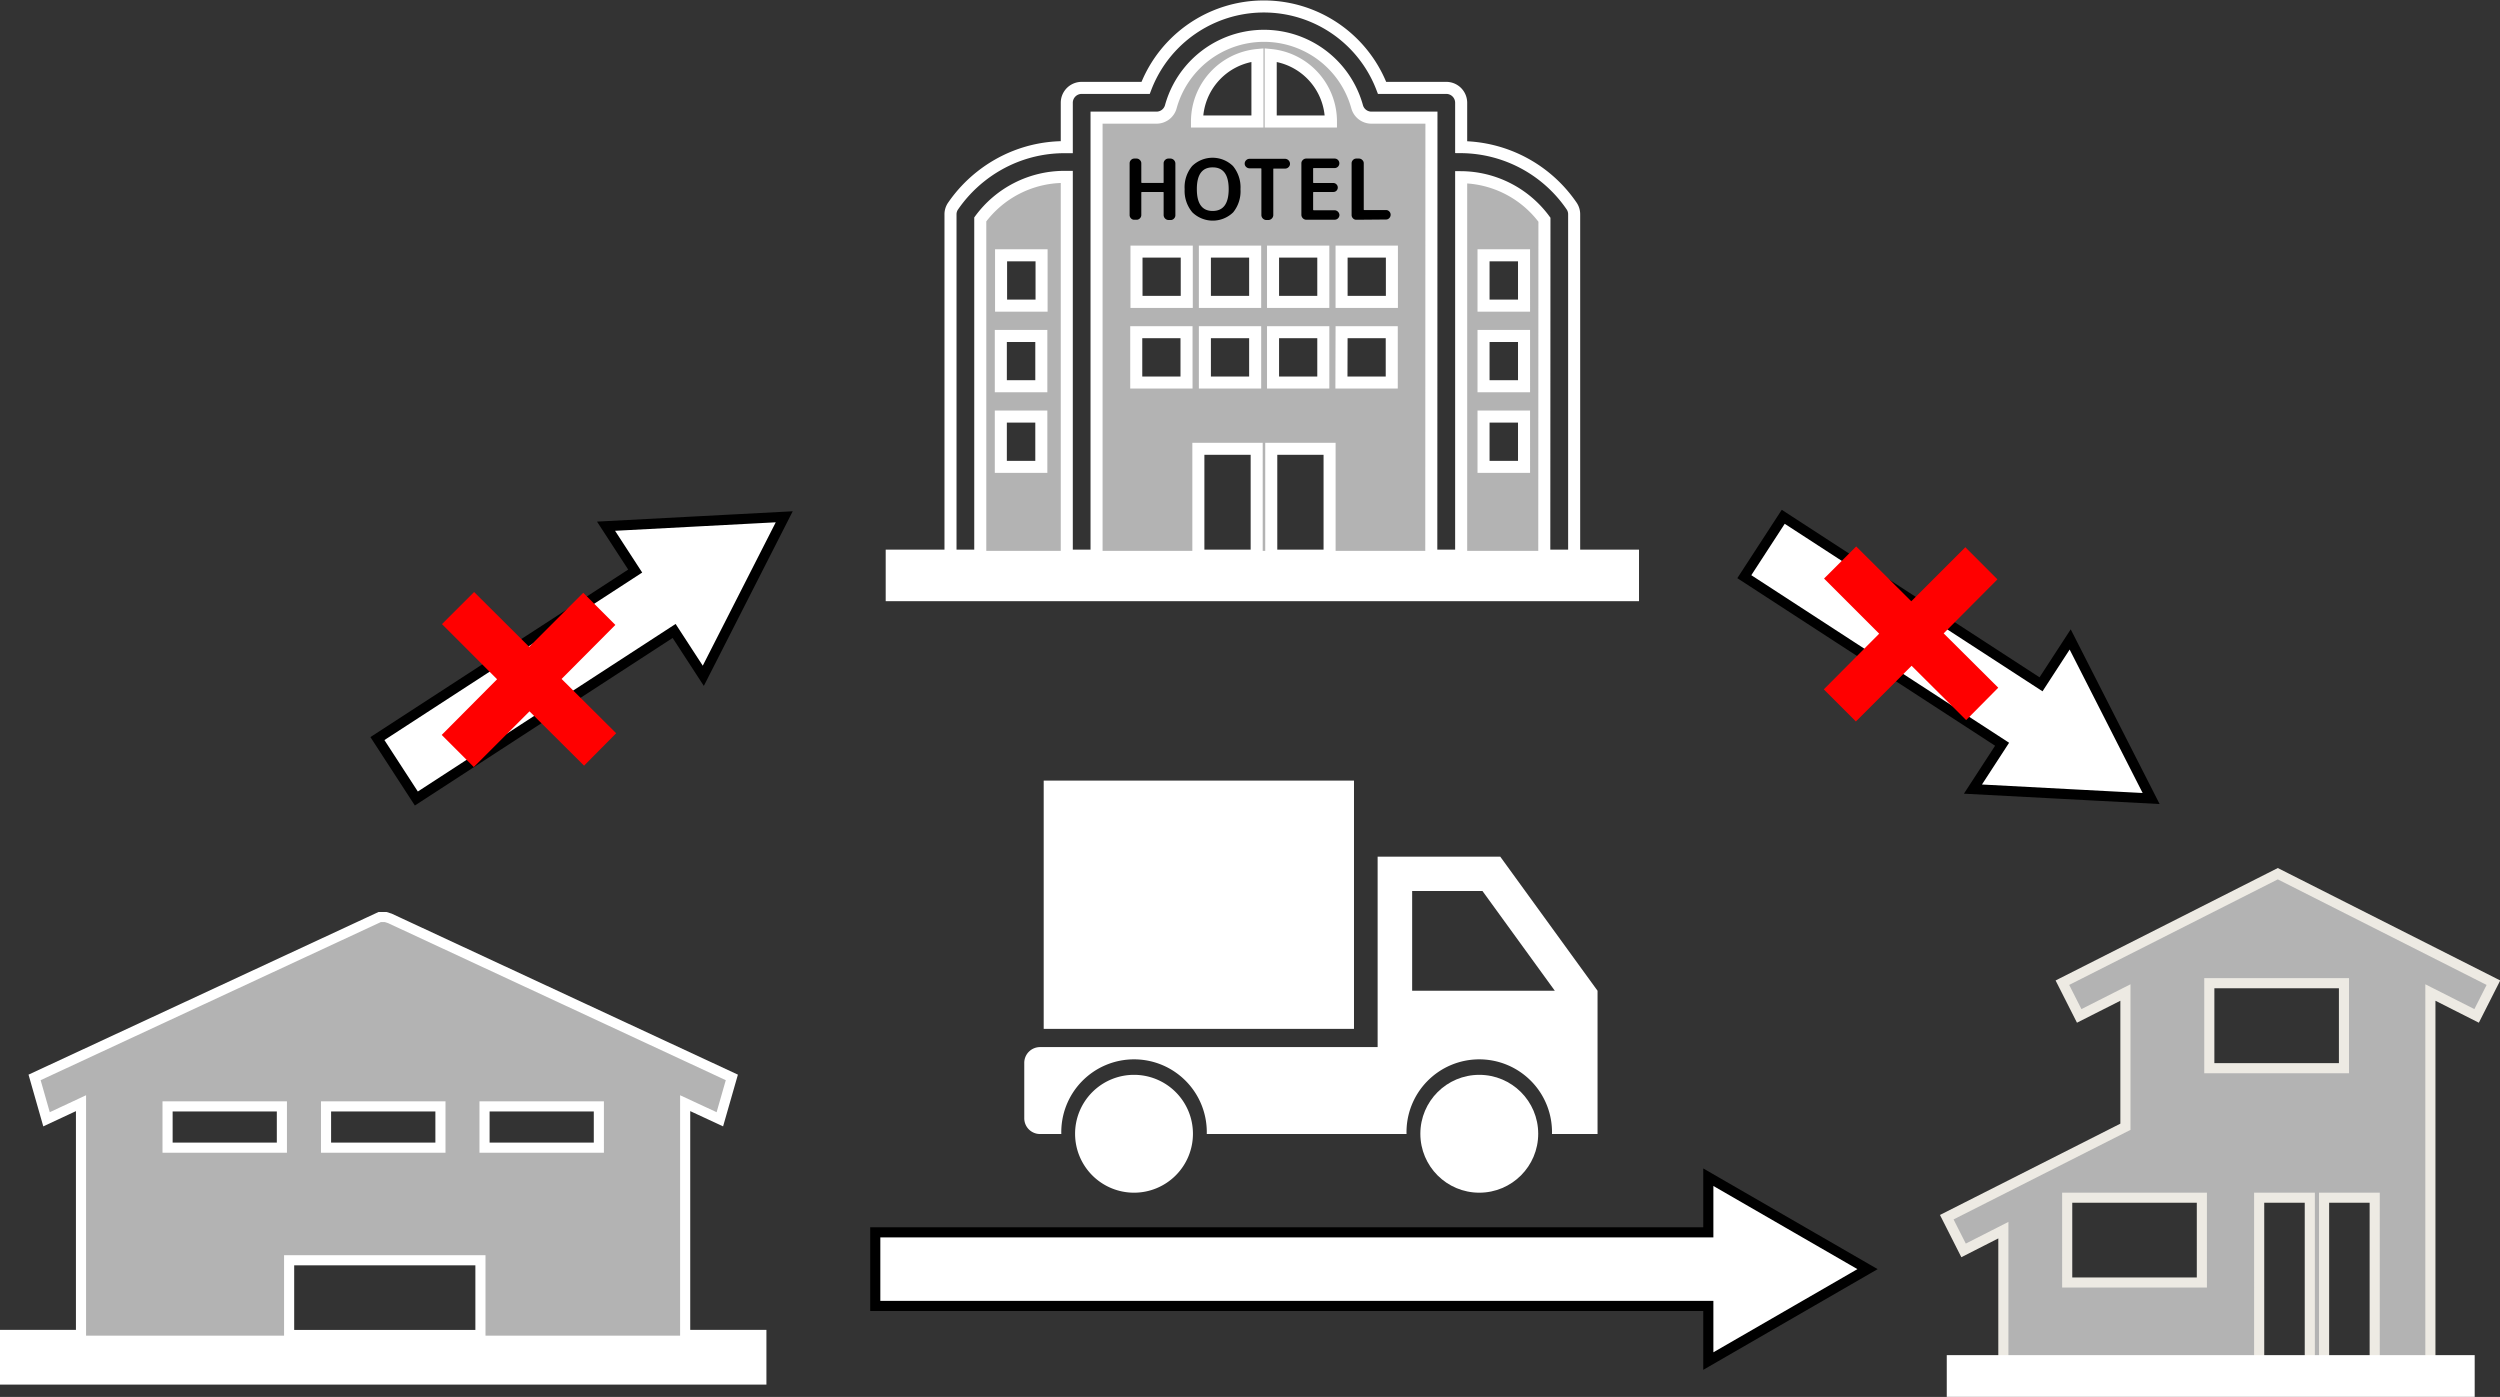 <svg xmlns="http://www.w3.org/2000/svg" viewBox="0 0 493.82 275.93"><rect x="0" y="0" width="493.82" height="275.93" fill="#333333" stroke="none"/><defs><style>.cls-1,.cls-3,.cls-5,.cls-6{fill:#b3b3b3;}.cls-1,.cls-4,.cls-5,.cls-7{stroke:#fff;}.cls-1,.cls-3,.cls-4,.cls-5,.cls-7,.cls-8{stroke-miterlimit:10;}.cls-1,.cls-3,.cls-8{stroke-width:2px;}.cls-2,.cls-4,.cls-8{fill:#fff;}.cls-3{stroke:#edeae3;}.cls-4{stroke-width:8.25px;}.cls-5{stroke-width:10.18px;}.cls-7{fill:none;stroke-width:2.38px;}.cls-8{stroke:#000;}.cls-9{fill:red;}</style></defs><g id="レイヤー_2" data-name="レイヤー 2"><g id="デザイン"><path class="cls-1" d="M135.34,263.69V217.91l6.85,3.18,2.37-8.27L77,181.4l-.82-.26H75L6.83,212.82l2.36,8.27L16,217.91v45.78H1v8.81H150.39v-8.81ZM64.4,218.54H87v8.16H64.4Zm-8.72,8.16H33.1v-8.16H55.68Zm39.22,37H57.11V248.94H94.9Zm23.39-37H95.71v-8.16h22.58Z"/><path class="cls-2" d="M306.56,224h9v-28.3l-19.22-26.49H272.12v37.62h-66.7a3.12,3.12,0,0,0-3.1,3.13v10.93a3.11,3.11,0,0,0,3.1,3.11h4.22a14.37,14.37,0,1,1,28.73,0h39.46a14.37,14.37,0,1,1,28.73,0Zm.56-28.3H278.94V176h13.89Z"/><path class="cls-2" d="M224,212.31A11.64,11.64,0,1,1,212.36,224,11.64,11.64,0,0,1,224,212.31Z"/><circle class="cls-2" cx="292.2" cy="223.95" r="11.64"/><path class="cls-3" d="M449.93,172.58l-42.55,21.53,3.32,6.56,9.13-4.62v26.52l-35.29,17.86,3.32,6.56,7.86-4v27.43h50.53V236.58h10v33.86h2.82V236.58h10v33.86h11V196.05l9.13,4.62,3.32-6.56Zm-15,80.75h-26.6V236.58h26.6ZM463,211H436.4V194.21H463Z"/><line class="cls-4" x1="384.54" y1="271.8" x2="488.82" y2="271.8"/><line class="cls-5" x1="174.95" y1="113.66" x2="323.75" y2="113.66"/><path class="cls-6" d="M238,75.56h9.93V65.62H238Zm0-15.93h9.93V49.7H238Zm-13.51,0h9.93V49.7h-9.93Zm-26.75.74h8V50.43h-8ZM236.44,24h11.94V10.87A13.19,13.19,0,0,0,236.44,24ZM197.69,92.22h8V82.28h-8Zm0-15.93h8V66.36h-8Zm26.75-.73h9.93V65.62h-9.93Zm68.6.73h8V66.36h-8Zm0,15.93h8V82.28h-8Zm0-31.85h8V50.43h-8ZM210.72,110H193.63V43.34a20.66,20.66,0,0,1,16.49-8.4l.6,0Zm72,0H262.63V88.65H251.11V110h-2.88V88.65H236.71V110H216.6V23.24h11.84a2.93,2.93,0,0,0,2.83-2.16,19.09,19.09,0,0,1,36.8,0,2.93,2.93,0,0,0,2.83,2.16h11.85Zm22.32,0H288.62v-75a20.66,20.66,0,0,1,16.45,8.4ZM251.46,59.63h9.93V49.7h-9.93Zm0,15.93h9.93V65.62h-9.93Zm13.51,0h9.94V65.62H265ZM251,10.87V24H262.9A13.19,13.19,0,0,0,251,10.87Zm14,48.76h9.94V49.7H265Z"/><path d="M224.05,43.41a.86.86,0,0,1-.65-.28.93.93,0,0,1-.27-.66V32.27a.9.9,0,0,1,.27-.66.87.87,0,0,1,.65-.29h.45a.89.89,0,0,1,.66.29.87.87,0,0,1,.28.66V36c0,.09.05.13.14.13h4.14c.09,0,.13,0,.13-.13V32.27a.87.87,0,0,1,.28-.66.91.91,0,0,1,.66-.29h.45a1,1,0,0,1,.93,1v10.2a.9.9,0,0,1-.28.66.86.86,0,0,1-.65.28h-.45a1,1,0,0,1-.94-.94V38.08c0-.1,0-.15-.13-.15h-4.14c-.09,0-.14,0-.14.15v4.39a.9.9,0,0,1-.28.66.88.88,0,0,1-.66.28Z"/><path d="M243.59,41.94a5.78,5.78,0,0,1-8.07,0A6.56,6.56,0,0,1,234,37.37a6.54,6.54,0,0,1,1.48-4.57,5.78,5.78,0,0,1,8.07,0,6.59,6.59,0,0,1,1.48,4.57A6.61,6.61,0,0,1,243.59,41.94Zm-.89-4.57q0-4.3-3.15-4.31t-3.14,4.31q0,4.31,3.14,4.3T242.7,37.37Z"/><path d="M246.81,33.25a1,1,0,0,1-.67-.28.9.9,0,0,1-.28-.65v0a.91.91,0,0,1,.28-.66.92.92,0,0,1,.67-.29h7.05a1,1,0,0,1,.95,1v0a.87.87,0,0,1-.29.65.91.91,0,0,1-.66.28h-2.22c-.09,0-.13,0-.13.14v9.08a1,1,0,0,1-.94.94h-.47a1,1,0,0,1-.94-.94V33.39a.12.12,0,0,0-.13-.14Z"/><path d="M258,43.41a1,1,0,0,1-.94-.94V32.27a.87.87,0,0,1,.28-.66.91.91,0,0,1,.66-.29h5.63a.92.92,0,0,1,.67.29.94.94,0,0,1-.67,1.59h-4.1c-.1,0-.15,0-.15.14V36a.13.13,0,0,0,.15.15h3.82a.84.84,0,0,1,.64.27.85.85,0,0,1,.26.62.88.88,0,0,1-.26.63.86.86,0,0,1-.64.25h-3.82a.13.13,0,0,0-.15.15v3.31a.13.13,0,0,0,.15.15h4.1a1,1,0,0,1,.95.93.94.94,0,0,1-.28.66.91.91,0,0,1-.67.28Z"/><path d="M267.91,43.41a.87.87,0,0,1-.66-.28.93.93,0,0,1-.27-.66V32.27a.9.9,0,0,1,.27-.66.88.88,0,0,1,.66-.29h.53a.91.91,0,0,1,.66.29.87.87,0,0,1,.28.66v9.07c0,.1,0,.15.13.15h4.26a.86.86,0,0,1,.65.28.89.89,0,0,1,.27.65v0a.93.93,0,0,1-.27.66.86.86,0,0,1-.65.28Z"/><path class="cls-7" d="M238,75.56h9.93V65.62H238Zm0-15.93h9.93V49.7H238Zm-13.51,0h9.93V49.7h-9.93Zm-26.75.74h8V50.43h-8ZM236.44,24h11.94V10.87A13.19,13.19,0,0,0,236.44,24ZM197.69,92.22h8V82.28h-8Zm0-15.93h8V66.36h-8Zm26.75-.73h9.93V65.62h-9.93Zm68.6.73h8V66.36h-8Zm0,15.93h8V82.28h-8Zm0-31.85h8V50.43h-8Zm17.37-19.72a26.68,26.68,0,0,0-21.79-11.59V20.3a2.94,2.94,0,0,0-2.94-2.94H273a25,25,0,0,0-46.71,0H213.66a2.94,2.94,0,0,0-2.94,2.94v8.77h-.6a26.49,26.49,0,0,0-9.59,1.85,27,27,0,0,0-12.24,9.74,2.87,2.87,0,0,0-.54,1.7v70.56a3,3,0,0,0,.86,2.08,2.93,2.93,0,0,0,2.08.86H213c.11,0,.2,0,.31-.06a3.23,3.23,0,0,0,.33.06H308a2.93,2.93,0,0,0,2.08-.86,3,3,0,0,0,.86-2.08V42.35A2.87,2.87,0,0,0,310.41,40.65ZM210.72,110H193.63V43.34a20.66,20.66,0,0,1,16.49-8.4l.6,0Zm72,0H262.63V88.65H251.11V110h-2.88V88.65H236.71V110H216.6V23.24h11.84a2.93,2.93,0,0,0,2.83-2.16,19.09,19.09,0,0,1,36.8,0,2.93,2.93,0,0,0,2.83,2.16h11.85Zm22.32,0H288.62v-75a20.66,20.66,0,0,1,16.45,8.4ZM251.46,59.63h9.93V49.7h-9.93Zm0,15.93h9.93V65.62h-9.93Zm13.51,0h9.94V65.62H265ZM251,10.87V24H262.9A13.19,13.19,0,0,0,251,10.87Zm14,48.76h9.94V49.7H265Z"/><polygon class="cls-8" points="368.89 250.69 337.44 232.53 337.44 243.42 172.89 243.42 172.89 257.96 337.44 257.96 337.44 268.85 368.89 250.69"/><polygon class="cls-8" points="154.91 102.08 119.71 103.94 125.47 112.8 74.55 145.89 82.24 157.73 133.16 124.63 138.92 133.49 154.91 102.08"/><polygon class="cls-8" points="424.91 157.73 389.71 155.87 395.47 147.01 344.55 113.91 352.24 102.08 403.16 135.17 408.92 126.31 424.91 157.73"/><path class="cls-9" d="M394.71,135.84l-6.34,6.4-10.78-10.73-11,11-6.34-6.34,10.94-11L360.3,114.28l6.35-6.34,10.88,10.83,10.68-10.68,6.34,6.35-10.62,10.67Z"/><path class="cls-9" d="M121.71,144.84l-6.34,6.4-10.78-10.73-11,11-6.34-6.34,10.94-11L87.3,123.28l6.35-6.34,10.88,10.83,10.68-10.68,6.34,6.35-10.62,10.67Z"/><rect class="cls-2" x="206.16" y="154.19" width="61.29" height="49.04"/><path class="cls-2" d="M220.31,189.16,219,186.87l2.65-1.6-1.9-1.5,1.57-2.1a17.39,17.39,0,0,1,1.75,1.32,1.56,1.56,0,0,0,2.57-.14l-3-2.33L224,178.6l-1.34-1.9,3-2.31c-.81-1-1.56-1.09-2.46-.22a20,20,0,0,1-1.84,1.37l-1.57-2.1,1.88-1.49L219,170.32l1.3-2.26,2.66,1.49.45-2.34,2.51.28a13,13,0,0,1-.23,2.32c-.32,1.21.24,1.7,1.42,2l.51-3.79c1.67.46,3,.18,3.17-1.93l3.66,1.49c.41-1.19.12-1.89-1.06-2.24a17.63,17.63,0,0,1-2.1-.93l1-2.39,2.27.88v-3.05h2.63v3.07l2.28-.91,1,2.39a18.86,18.86,0,0,1-2.08.91c-1.1.34-1.49,1-1.06,2.26l3.57-1.48c.32,1.93,1.42,2.59,3.22,1.87l.5,3.75c1.46-.31,1.62-.53,1.46-1.81-.1-.76-.17-1.52-.26-2.4l2.52-.31.41,2.37,2.67-1.48,1.35,2.25-2.66,1.59,1.85,1.5-1.53,2.13a17.89,17.89,0,0,1-1.87-1.41c-.87-.83-1.61-.7-2.46.24l3.12,2.36c-1.52,1.23-1.61,2.49,0,3.71l-3.12,2.37c.72.77,1.37,1.22,2.32.34a21.93,21.93,0,0,1,2-1.49l1.57,2.1-1.87,1.48,2.62,1.64-1.29,2.25-2.69-1.49-.42,2.35-2.49-.28c.06-.78.08-1.47.17-2.15.22-1.52.23-1.52-1.37-2.2l-.53,3.79c-1.61-.39-3-.22-3.15,2l-3.62-1.5c-.33,1.06-.29,1.83.92,2.19a17.75,17.75,0,0,1,2.19,1l-1,2.39-2.2-.86v3h-2.66v-3.06l-2.33.91-1-2.37a16.4,16.4,0,0,1,2.12-1c1.13-.33,1.45-1,1.07-2.23l-3.61,1.47c-.33-1.8-1.31-2.58-3.21-1.82l-.52-3.77c-1.41.23-1.57.44-1.43,1.75.09.79.15,1.59.23,2.47l-2.54.26-.41-2.36Zm27-10.56-3.19-2.36a2.09,2.09,0,0,0-2.76,1.22,15,15,0,0,0,0,2.32c.05.71,1.86,1.79,2.41,1.42C245,180.41,246.1,179.53,247.35,178.6Zm-17.15-9.9c-.18,1.46-.37,2.79-.49,4.13-.08.83,1.66,1.94,2.43,1.56a17.33,17.33,0,0,0,2-1.16c.7-.47.7-2.47,0-2.82C232.88,169.81,231.59,169.3,230.2,168.7Zm-5.73,9.91c1.22.9,2.28,1.73,3.4,2.49a1.17,1.17,0,0,0,.92.05c1.12-.42,2-1.07,1.65-2.48a8.8,8.8,0,0,1,0-1.15c-.08-1-1.94-1.88-2.73-1.31C226.66,177,225.65,177.72,224.47,178.61Zm5.73,9.9c1.4-.6,2.64-1.12,3.85-1.67a1,1,0,0,0,.52-.55,2.17,2.17,0,0,0-1.13-2.74c-.4-.23-.8-.45-1.19-.69-.91-.56-1.42.29-2,.63a1.4,1.4,0,0,0-.48,1.1C229.82,185.84,230,187.09,230.2,188.51Zm11.44,0c.17-1.59.33-2.95.45-4.32a.88.88,0,0,0-.23-.61,2.15,2.15,0,0,0-2.93-.39c-.4.23-.81.45-1.19.7-.82.55-.67,2.59.21,3C239.1,187.44,240.26,187.93,241.64,188.54Zm0-19.86c-1.41.61-2.63,1.11-3.81,1.67-.77.36-.86,2.4-.13,2.9a16.53,16.53,0,0,0,2,1.16c.66.33,2.42-.68,2.38-1.39C242,171.64,241.81,170.27,241.64,168.68Z"/><rect class="cls-2" x="1.08" y="263.83" width="149" height="9"/></g></g></svg>